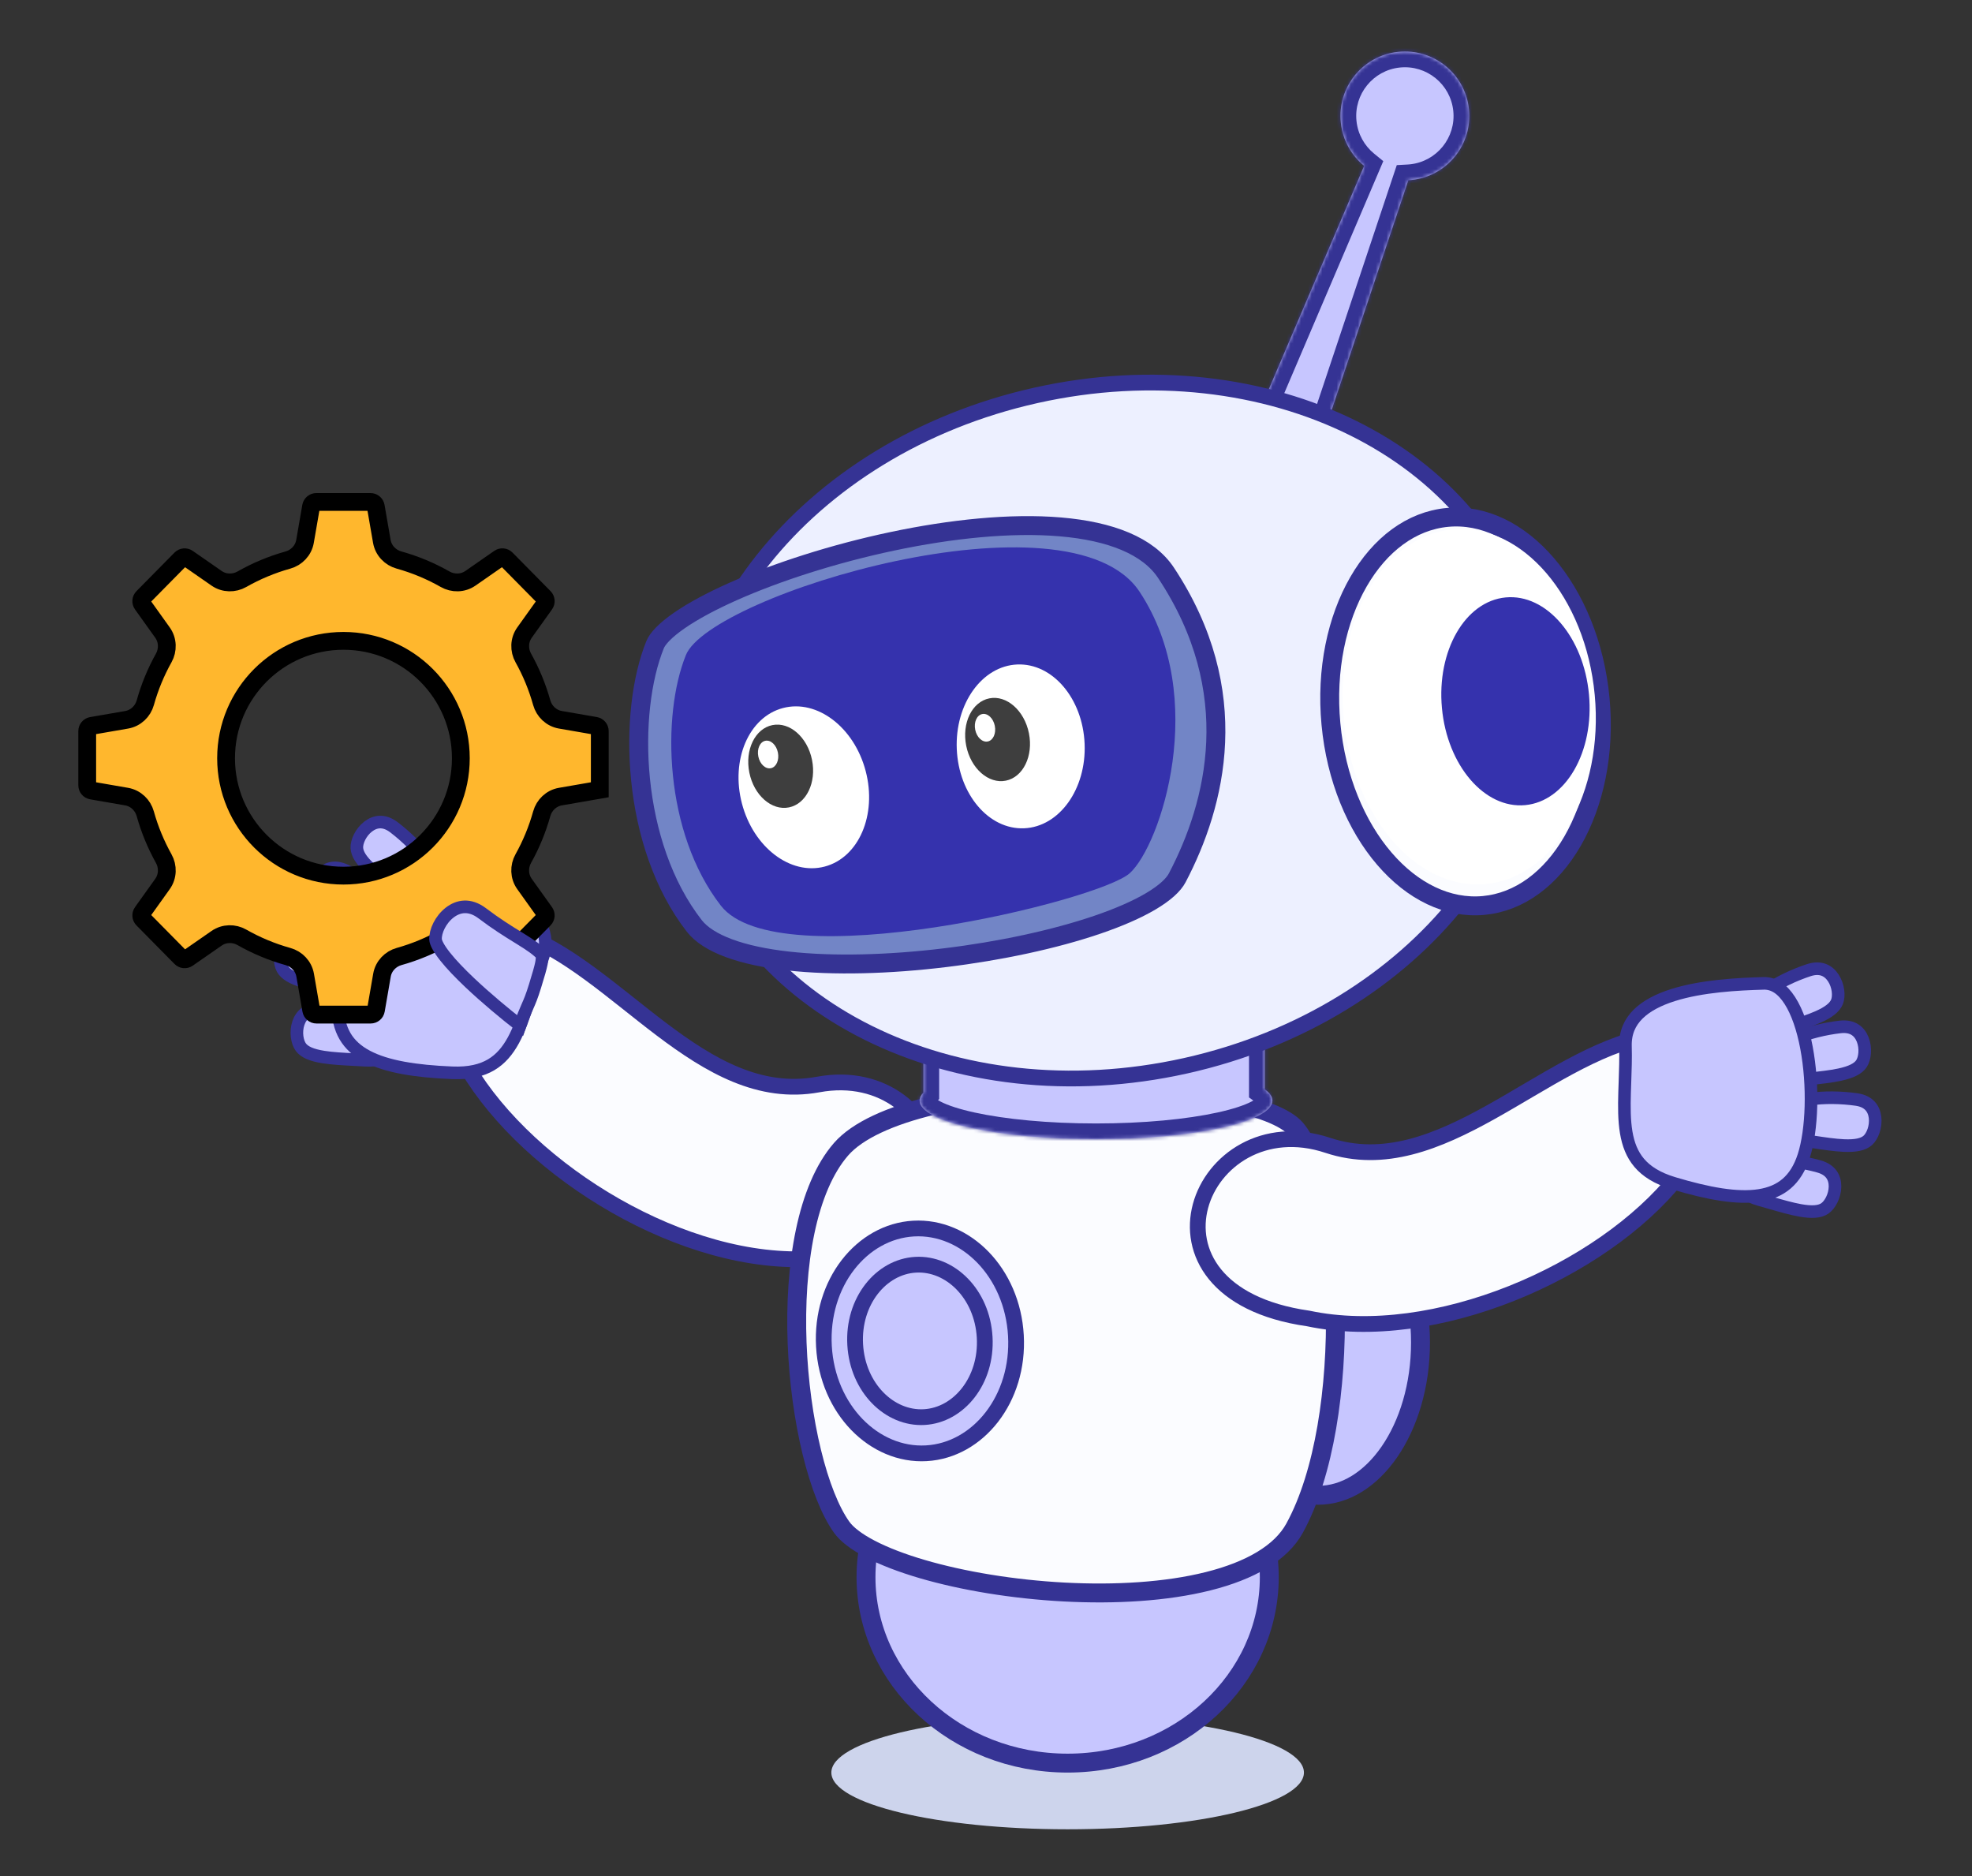 <svg width="554" height="527" viewBox="0 0 554 527" fill="none" xmlns="http://www.w3.org/2000/svg">
<rect x="0" y="0" width="554" height="527" fill="#333333" stroke="none"/>
<path d="M131.277 299.896C148.686 329.296 192.554 356.068 228.559 353.564C281.288 353.387 266.98 297.785 229.852 304.636C197.076 310.684 173.568 271.468 144.7 261.751C128.981 263.886 112.401 268.015 131.277 299.896Z" fill="#FBFCFF" stroke="#353394" stroke-width="4.426"/>
<path d="M100.253 238.193C100.345 239.894 101.527 241.736 103.981 244.008C105.848 245.737 108.199 247.496 110.838 249.471C111.623 250.059 112.434 250.666 113.266 251.296C114.93 252.559 116.083 253.045 116.861 253.173C117.55 253.287 118.023 253.136 118.476 252.816C119.007 252.441 119.529 251.816 120.156 250.901C120.34 250.632 120.544 250.32 120.761 249.989C121.197 249.322 121.686 248.574 122.171 247.935C122.385 247.653 122.564 247.075 122.212 245.883C121.867 244.708 121.088 243.258 119.93 241.647C117.626 238.442 114.095 234.977 110.657 232.368C109.163 231.235 107.823 230.876 106.687 230.915C105.532 230.954 104.422 231.408 103.428 232.176C101.351 233.779 100.158 236.431 100.253 238.193Z" fill="#C7C6FF" stroke="#353394" stroke-width="3.54"/>
<path d="M88.083 252.354C88.517 254.002 90.047 255.567 92.91 257.296C95.088 258.612 97.746 259.859 100.73 261.259C101.618 261.676 102.535 262.106 103.477 262.556C105.362 263.456 106.59 263.698 107.378 263.666C108.075 263.638 108.508 263.395 108.887 262.99C109.331 262.516 109.716 261.797 110.144 260.775C110.27 260.474 110.407 260.128 110.552 259.759C110.845 259.018 111.172 258.187 111.518 257.463C111.671 257.143 111.729 256.541 111.144 255.444C110.568 254.364 109.512 253.101 108.052 251.758C105.147 249.085 100.988 246.405 97.094 244.546C95.401 243.738 94.017 243.658 92.912 243.926C91.788 244.197 90.794 244.867 89.975 245.819C88.265 247.81 87.634 250.649 88.083 252.354Z" fill="#C7C6FF" stroke="#353394" stroke-width="3.54"/>
<path d="M79.364 272.151C80.2 273.636 82.076 274.764 85.282 275.715C87.722 276.438 90.608 276.974 93.849 277.576C94.813 277.755 95.809 277.94 96.834 278.138C98.885 278.533 100.135 278.458 100.889 278.228C101.557 278.025 101.914 277.68 102.179 277.193C102.488 276.622 102.68 275.83 102.836 274.732C102.882 274.41 102.927 274.04 102.975 273.646C103.071 272.855 103.178 271.969 103.33 271.181C103.397 270.833 103.301 270.236 102.458 269.322C101.628 268.422 100.288 267.467 98.536 266.535C95.051 264.682 90.351 263.138 86.113 262.322C84.272 261.967 82.912 262.239 81.91 262.777C80.891 263.323 80.098 264.222 79.546 265.35C78.394 267.708 78.499 270.614 79.364 272.151Z" fill="#C7C6FF" stroke="#353394" stroke-width="3.54"/>
<path d="M84.533 294.165C85.555 295.528 87.562 296.402 90.865 296.925C93.379 297.323 96.311 297.477 99.602 297.649C100.582 297.701 101.594 297.754 102.635 297.816C104.721 297.939 105.95 297.701 106.667 297.375C107.303 297.086 107.612 296.698 107.81 296.18C108.043 295.573 108.129 294.763 108.141 293.654C108.144 293.328 108.14 292.956 108.136 292.559C108.128 291.763 108.118 290.87 108.166 290.069C108.186 289.715 108.013 289.136 107.058 288.34C106.118 287.556 104.664 286.784 102.805 286.09C99.108 284.708 94.246 283.793 89.938 283.538C88.066 283.427 86.753 283.875 85.83 284.539C84.892 285.213 84.223 286.209 83.824 287.399C82.989 289.887 83.474 292.755 84.533 294.165Z" fill="#C7C6FF" stroke="#353394" stroke-width="3.54"/>
<path d="M94.922 282.127C94.841 285.854 95.581 288.772 96.94 291.088C98.298 293.405 100.347 295.246 103.086 296.702C108.643 299.657 116.822 300.923 126.999 301.347C131.841 301.549 135.341 300.653 137.995 299.082C140.653 297.508 142.622 295.161 144.243 292.182C145.875 289.181 147.11 285.624 148.34 281.7C148.62 280.804 148.901 279.888 149.186 278.958C150.134 275.866 151.13 272.616 152.333 269.429C153.694 265.825 153.366 262.634 151.936 259.72C150.473 256.739 147.815 253.974 144.409 251.442C137.587 246.371 128.278 242.603 121.423 240.014C118.804 239.025 115.96 239.755 112.9 242.159C109.829 244.571 106.813 248.484 104.134 253.18C98.765 262.588 95.087 274.525 94.922 282.127Z" fill="#C7C6FF" stroke="#353394" stroke-width="3.54"/>
<ellipse cx="299.936" cy="497.91" rx="66.383" ry="15.932" fill="#CDD4EC"/>
<path d="M356.583 443.035C356.583 471.685 331.419 495.256 299.937 495.256C268.454 495.256 243.29 471.685 243.29 443.035C243.29 414.384 268.454 390.814 299.937 390.814C331.419 390.814 356.583 414.384 356.583 443.035Z" fill="#C7C6FF" stroke="#353394" stroke-width="5.311"/>
<path d="M399.068 377.095C399.068 389.213 395.678 400.067 390.334 407.819C384.982 415.583 377.856 420.022 370.302 420.022C362.748 420.022 355.622 415.583 350.27 407.819C344.926 400.067 341.536 389.213 341.536 377.095C341.536 364.977 344.926 354.122 350.27 346.37C355.622 338.606 362.748 334.167 370.302 334.167C377.856 334.167 384.982 338.606 390.334 346.37C395.678 354.122 399.068 364.977 399.068 377.095Z" fill="#C7C6FF" stroke="#353394" stroke-width="5.311"/>
<path d="M236.289 322.809C240.882 317.544 250.123 313.361 262.263 310.468C274.263 307.608 288.584 306.125 302.758 305.88C316.931 305.634 330.846 306.627 342.023 308.665C347.615 309.685 352.455 310.956 356.274 312.431C360.16 313.933 362.701 315.539 364.005 317.066C367.032 320.61 369.747 327.308 371.743 336.278C373.715 345.142 374.907 355.863 375.131 367.112C375.582 389.717 372.116 413.903 363.696 429.253C359.862 436.243 351.226 441.201 339.381 444.171C327.642 447.113 313.318 447.955 298.983 447.195C284.662 446.437 270.479 444.087 259.062 440.741C253.352 439.067 248.393 437.161 244.478 435.115C240.512 433.043 237.842 430.942 236.446 428.987C233.235 424.49 230.291 417.063 228.05 407.858C225.824 398.714 224.345 388.044 223.934 377.232C223.523 366.416 224.184 355.536 226.192 345.957C228.209 336.338 231.538 328.256 236.289 322.809Z" fill="#FBFCFF" stroke="#353394" stroke-width="5.311"/>
<path d="M285.403 375.14C286.404 392.884 274.818 407.397 260.217 408.221C245.617 409.044 232.472 395.926 231.471 378.182C230.47 360.437 242.057 345.924 256.657 345.101C271.258 344.277 284.403 357.396 285.403 375.14Z" fill="#C7C6FF" stroke="#353394" stroke-width="4.426"/>
<path d="M276.625 375.635C277.309 387.768 269.397 397.51 259.645 398.06C249.893 398.61 240.935 389.819 240.251 377.687C239.566 365.554 247.479 355.812 257.231 355.262C266.983 354.712 275.941 363.503 276.625 375.635Z" fill="#C7C6FF" stroke="#353394" stroke-width="4.426"/>
<mask id="path-13-inside-1_3231_1955" fill="white">
<path fill-rule="evenodd" clip-rule="evenodd" d="M355.313 288.878C356.714 287.875 357.469 286.81 357.469 285.706C357.469 279.718 335.277 274.863 307.903 274.863C280.528 274.863 258.337 279.718 258.337 285.706C258.337 286.48 258.708 287.236 259.414 287.964V306.902C258.708 307.631 258.337 308.387 258.337 309.161C258.337 315.149 280.528 320.004 307.903 320.004C335.277 320.004 357.469 315.149 357.469 309.161C357.469 308.057 356.714 306.992 355.313 305.988V288.878Z"/>
</mask>
<path fill-rule="evenodd" clip-rule="evenodd" d="M355.313 288.878C356.714 287.875 357.469 286.81 357.469 285.706C357.469 279.718 335.277 274.863 307.903 274.863C280.528 274.863 258.337 279.718 258.337 285.706C258.337 286.48 258.708 287.236 259.414 287.964V306.902C258.708 307.631 258.337 308.387 258.337 309.161C258.337 315.149 280.528 320.004 307.903 320.004C335.277 320.004 357.469 315.149 357.469 309.161C357.469 308.057 356.714 306.992 355.313 305.988V288.878Z" fill="#C7C6FF"/>
<path d="M355.313 288.878L352.737 285.28L350.887 286.604V288.878H355.313ZM259.414 287.964H263.839V286.172L262.593 284.885L259.414 287.964ZM259.414 306.902L262.593 309.982L263.839 308.694V306.902H259.414ZM355.313 305.988H350.887V308.263L352.737 309.587L355.313 305.988ZM357.889 292.477C359.684 291.192 361.894 288.973 361.894 285.706H353.043C353.043 285.468 353.085 285.259 353.141 285.094C353.196 284.935 353.254 284.846 353.268 284.825C353.281 284.806 353.258 284.843 353.169 284.929C353.08 285.015 352.941 285.134 352.737 285.28L357.889 292.477ZM361.894 285.706C361.894 283.491 360.848 281.732 359.693 280.497C358.559 279.285 357.103 278.329 355.606 277.554C352.601 276 348.542 274.732 343.897 273.716C334.533 271.667 321.81 270.438 307.903 270.438V279.289C321.37 279.289 333.429 280.486 342.005 282.362C346.329 283.308 349.529 284.376 351.54 285.416C352.552 285.939 353.043 286.345 353.23 286.544C353.396 286.721 353.043 286.424 353.043 285.706H361.894ZM307.903 270.438C293.996 270.438 281.272 271.667 271.909 273.716C267.263 274.732 263.204 276 260.199 277.554C258.702 278.329 257.246 279.285 256.112 280.497C254.958 281.732 253.911 283.491 253.911 285.706H262.762C262.762 286.424 262.41 286.721 262.576 286.544C262.762 286.345 263.254 285.939 264.265 285.416C266.276 284.376 269.476 283.308 273.8 282.362C282.376 280.486 294.435 279.289 307.903 279.289V270.438ZM253.911 285.706C253.911 288 255.031 289.801 256.235 291.044L262.593 284.885C262.495 284.784 262.532 284.796 262.6 284.936C262.675 285.093 262.762 285.362 262.762 285.706H253.911ZM263.839 306.902V287.964H254.988V306.902H263.839ZM256.235 303.823C255.031 305.066 253.911 306.867 253.911 309.161H262.762C262.762 309.505 262.675 309.774 262.6 309.931C262.532 310.071 262.495 310.083 262.593 309.982L256.235 303.823ZM253.911 309.161C253.911 311.376 254.958 313.135 256.112 314.369C257.246 315.582 258.702 316.538 260.199 317.312C263.204 318.867 267.263 320.135 271.909 321.151C281.272 323.199 293.996 324.429 307.903 324.429V315.578C294.435 315.578 282.376 314.381 273.8 312.505C269.476 311.559 266.276 310.491 264.265 309.451C263.254 308.928 262.762 308.522 262.576 308.323C262.41 308.145 262.762 308.443 262.762 309.161H253.911ZM307.903 324.429C321.81 324.429 334.533 323.199 343.897 321.151C348.542 320.135 352.601 318.867 355.606 317.312C357.103 316.538 358.559 315.582 359.693 314.369C360.848 313.135 361.894 311.376 361.894 309.161H353.043C353.043 308.443 353.396 308.145 353.23 308.323C353.043 308.522 352.552 308.928 351.54 309.451C349.529 310.491 346.329 311.559 342.005 312.505C333.429 314.381 321.37 315.578 307.903 315.578V324.429ZM361.894 309.161C361.894 305.894 359.684 303.675 357.889 302.39L352.737 309.587C352.941 309.733 353.08 309.852 353.169 309.938C353.258 310.024 353.281 310.061 353.268 310.042C353.254 310.021 353.196 309.931 353.141 309.773C353.085 309.608 353.043 309.398 353.043 309.161H361.894ZM350.887 288.878V305.988H359.738V288.878H350.887Z" fill="#353394" mask="url(#path-13-inside-1_3231_1955)"/>
<mask id="path-15-inside-2_3231_1955" fill="white">
<path fill-rule="evenodd" clip-rule="evenodd" d="M383.236 46.585C379.662 43.669 377.196 39.394 376.679 34.444C375.641 24.504 382.858 15.604 392.799 14.566C402.739 13.528 411.639 20.745 412.677 30.686C413.714 40.626 406.497 49.526 396.557 50.564C396.253 50.595 395.95 50.619 395.649 50.636L357.272 165.593L335.876 157.547L383.236 46.585Z"/>
</mask>
<path fill-rule="evenodd" clip-rule="evenodd" d="M383.236 46.585C379.662 43.669 377.196 39.394 376.679 34.444C375.641 24.504 382.858 15.604 392.799 14.566C402.739 13.528 411.639 20.745 412.677 30.686C413.714 40.626 406.497 49.526 396.557 50.564C396.253 50.595 395.95 50.619 395.649 50.636L357.272 165.593L335.876 157.547L383.236 46.585Z" fill="#C7C6FF"/>
<path d="M376.679 34.444L381.081 33.984L381.081 33.984L376.679 34.444ZM383.236 46.585L386.034 43.157L388.613 45.261L387.306 48.322L383.236 46.585ZM392.799 14.566L392.339 10.165L392.339 10.165L392.799 14.566ZM412.677 30.686L417.078 30.226L412.677 30.686ZM396.557 50.564L397.017 54.965L397.017 54.965L396.557 50.564ZM395.649 50.636L391.451 49.234L392.403 46.381L395.408 46.217L395.649 50.636ZM357.272 165.593L361.47 166.994L360.015 171.352L355.715 169.735L357.272 165.593ZM335.876 157.547L334.319 161.689L329.991 160.062L331.806 155.81L335.876 157.547ZM381.081 33.984C381.471 37.725 383.329 40.949 386.034 43.157L380.438 50.014C375.996 46.389 372.921 41.063 372.278 34.904L381.081 33.984ZM393.258 18.968C385.749 19.752 380.297 26.475 381.081 33.984L372.278 34.904C370.986 22.532 379.968 11.456 392.339 10.165L393.258 18.968ZM408.275 31.145C407.491 23.636 400.768 18.184 393.258 18.968L392.339 10.165C404.71 8.873 415.786 17.855 417.078 30.226L408.275 31.145ZM396.098 46.162C403.607 45.378 409.059 38.655 408.275 31.145L417.078 30.226C418.37 42.597 409.388 53.673 397.017 54.965L396.098 46.162ZM395.408 46.217C395.636 46.204 395.866 46.186 396.098 46.162L397.017 54.965C396.64 55.005 396.264 55.034 395.89 55.055L395.408 46.217ZM353.075 164.191L391.451 49.234L399.846 52.037L361.47 166.994L353.075 164.191ZM337.434 153.405L358.83 161.45L355.715 169.735L334.319 161.689L337.434 153.405ZM387.306 48.322L339.947 159.284L331.806 155.81L379.166 44.848L387.306 48.322Z" fill="#353394" mask="url(#path-15-inside-2_3231_1955)"/>
<path d="M195.014 231.314C206.522 282.911 267.97 313.889 333.071 299.369C398.172 284.849 440.633 230.696 429.125 179.099C417.617 127.502 356.169 96.524 291.068 111.044C225.967 125.563 183.506 179.716 195.014 231.314Z" fill="#EDF0FF" stroke="#353394" stroke-width="4.426"/>
<path d="M373.904 203.372C375.333 218.67 381.011 231.998 388.9 241.191C396.795 250.39 406.723 255.283 416.809 254.341C426.895 253.399 435.746 246.751 441.799 236.248C447.849 225.753 450.96 211.604 449.53 196.306C448.101 181.009 442.423 167.681 434.534 158.488C426.64 149.289 416.711 144.395 406.625 145.338C396.539 146.28 387.689 152.928 381.635 163.43C375.585 173.926 372.475 188.074 373.904 203.372Z" fill="#FBFCFF" stroke="#353394" stroke-width="5.311"/>
<ellipse cx="35.404" cy="50.008" rx="35.404" ry="50.008" transform="matrix(-0.996 0.093 0.093 0.996 443.363 145.404)" fill="white"/>
<ellipse cx="20.737" cy="29.291" rx="20.737" ry="29.291" transform="matrix(-0.996 0.093 0.093 0.996 443.672 165.883)" fill="#3532AD"/>
<path d="M327.573 160.906C322.56 153.34 312.021 149.198 297.887 148C283.896 146.813 267.11 148.581 250.652 152.059C234.211 155.533 218.256 160.679 205.962 166.146C199.81 168.882 194.642 171.668 190.807 174.326C186.861 177.061 184.722 179.393 184.035 181.088C180.25 190.423 178.469 204.414 179.958 219.066C181.446 233.7 186.163 248.667 195.042 260.079C196.938 262.516 200.182 264.638 204.759 266.337C209.307 268.025 214.958 269.218 221.395 269.939C234.266 271.381 249.941 270.905 265.47 269.02C280.994 267.136 296.237 263.86 308.236 259.772C314.239 257.727 319.356 255.502 323.269 253.19C327.249 250.838 329.68 248.57 330.727 246.574C341.606 225.841 349.688 194.289 327.573 160.906Z" fill="#7285C6" stroke="#353394" stroke-width="5.311"/>
<path d="M320.154 166.237C300.496 136.493 199.547 167.044 192.697 183.995C185.847 200.946 186.547 233.822 202.504 254.382C218.46 274.942 308.697 253.116 317.38 245.285C326.062 237.453 339.813 195.981 320.154 166.237Z" fill="#3532AD"/>
<ellipse cx="17.974" cy="23.029" rx="17.974" ry="23.029" transform="matrix(-0.999 0.042 0.042 0.999 303.735 185.898)" fill="white"/>
<ellipse cx="8.987" cy="11.795" rx="8.987" ry="11.795" transform="matrix(-0.98 0.197 0.197 0.98 286.735 194.398)" fill="#3E3E3E"/>
<ellipse cx="2.808" cy="3.932" rx="2.808" ry="3.932" transform="matrix(-0.98 0.197 0.197 0.98 278.697 200.02)" fill="white"/>
<ellipse cx="17.974" cy="23.029" rx="17.974" ry="23.029" transform="matrix(-0.967 0.254 0.254 0.967 237.349 194.318)" fill="white"/>
<ellipse cx="8.987" cy="11.795" rx="8.987" ry="11.795" transform="matrix(-0.98 0.197 0.197 0.98 225.802 201.908)" fill="#3E3E3E"/>
<ellipse cx="2.808" cy="3.932" rx="2.808" ry="3.932" transform="matrix(-0.98 0.197 0.197 0.98 217.764 207.529)" fill="white"/>
<path d="M471.293 330.652C449.988 357.364 402.839 377.814 367.526 370.357C315.328 362.891 337.186 309.802 373.01 321.72C404.635 332.241 433.339 296.651 463.273 291.019C478.546 295.306 494.396 301.687 471.293 330.652Z" fill="#FBFCFF" stroke="#353394" stroke-width="4.426"/>
<path d="M516.072 281.423C515.429 283.001 513.71 284.356 510.648 285.701C508.318 286.724 505.521 287.618 502.382 288.622C501.447 288.92 500.483 289.229 499.491 289.553C497.505 290.203 496.256 290.285 495.479 290.152C494.791 290.034 494.393 289.737 494.07 289.286C493.691 288.759 493.402 287.996 493.108 286.927C493.022 286.613 492.932 286.252 492.835 285.867C492.641 285.095 492.423 284.228 492.173 283.466C492.063 283.129 492.083 282.525 492.805 281.512C493.516 280.516 494.726 279.4 496.347 278.256C499.572 275.98 504.042 273.859 508.144 272.517C509.926 271.935 511.309 272.034 512.371 272.442C513.45 272.856 514.349 273.649 515.038 274.699C516.477 276.893 516.737 279.789 516.072 281.423Z" fill="#C7C6FF" stroke="#353394" stroke-width="3.54"/>
<path d="M522.944 298.785C521.995 300.2 520.037 301.179 516.767 301.877C514.278 302.409 511.358 302.718 508.081 303.066C507.105 303.17 506.098 303.277 505.061 303.394C502.985 303.628 501.745 303.456 501.011 303.168C500.361 302.914 500.032 302.542 499.806 302.036C499.542 301.443 499.413 300.637 499.342 299.531C499.321 299.206 499.305 298.834 499.288 298.438C499.254 297.642 499.216 296.749 499.126 295.952C499.086 295.6 499.228 295.012 500.14 294.167C501.037 293.334 502.448 292.486 504.267 291.694C507.886 290.117 512.692 288.944 516.981 288.46C518.844 288.25 520.179 288.627 521.136 289.241C522.108 289.865 522.829 290.823 523.291 291.99C524.257 294.431 523.926 297.32 522.944 298.785Z" fill="#C7C6FF" stroke="#353394" stroke-width="3.54"/>
<path d="M524.713 320.344C523.438 321.474 521.296 321.928 517.955 321.778C515.413 321.664 512.51 321.227 509.251 320.736C508.28 320.59 507.279 320.44 506.246 320.291C504.178 319.994 503.022 319.515 502.384 319.051C501.819 318.641 501.594 318.198 501.504 317.652C501.397 317.011 501.476 316.199 501.686 315.111C501.748 314.791 501.827 314.427 501.91 314.039C502.078 313.26 502.267 312.387 502.381 311.593C502.431 311.243 502.717 310.709 503.812 310.121C504.891 309.542 506.47 309.077 508.43 308.77C512.329 308.157 517.276 308.235 521.548 308.849C523.404 309.115 524.6 309.817 525.371 310.653C526.155 311.502 526.611 312.611 526.764 313.857C527.082 316.462 526.033 319.174 524.713 320.344Z" fill="#C7C6FF" stroke="#353394" stroke-width="3.54"/>
<path d="M512.633 339.46C511.221 340.414 509.038 340.584 505.746 339.998C503.24 339.552 500.419 338.739 497.252 337.827C496.309 337.555 495.336 337.275 494.331 336.992C492.32 336.428 491.237 335.801 490.665 335.258C490.159 334.777 489.993 334.309 489.975 333.755C489.954 333.106 490.138 332.311 490.489 331.26C490.592 330.951 490.718 330.6 490.851 330.227C491.12 329.477 491.42 328.636 491.637 327.864C491.733 327.523 492.086 327.031 493.249 326.592C494.394 326.159 496.02 325.904 498.004 325.856C501.95 325.758 506.844 326.483 510.999 327.65C512.804 328.157 513.898 329.009 514.554 329.938C515.22 330.883 515.527 332.042 515.515 333.298C515.49 335.922 514.094 338.473 512.633 339.46Z" fill="#C7C6FF" stroke="#353394" stroke-width="3.54"/>
<path d="M506.749 324.687C505.608 328.236 503.954 330.751 501.913 332.497C499.872 334.242 497.333 335.311 494.269 335.793C488.051 336.769 479.908 335.291 470.152 332.366C465.509 330.973 462.495 328.983 460.501 326.631C458.503 324.274 457.409 321.412 456.851 318.067C456.289 314.698 456.285 310.933 456.406 306.822C456.433 305.884 456.467 304.926 456.502 303.954C456.617 300.722 456.738 297.325 456.643 293.92C456.535 290.069 457.888 287.16 460.192 284.874C462.548 282.535 465.964 280.791 470.011 279.511C478.116 276.949 488.145 276.431 495.47 276.225C498.268 276.147 500.718 277.765 502.824 281.038C504.937 284.321 506.509 289.006 507.506 294.319C509.504 304.965 509.078 317.448 506.749 324.687Z" fill="#C7C6FF" stroke="#353394" stroke-width="3.54"/>
<path d="M168.5 205.363V221.847L157.444 223.763C154.85 224.212 152.868 226.158 152.194 228.575C150.954 233.015 149.205 237.24 147.005 241.178C145.778 243.375 145.815 246.162 147.352 248.312L153.036 256.266C153.461 256.859 153.396 257.672 152.884 258.191L142.197 269.022C141.684 269.541 140.872 269.616 140.273 269.2L132.154 263.562C129.997 262.064 127.228 262.054 125.053 263.291C121.018 265.585 116.683 267.406 112.119 268.682C109.704 269.358 107.757 271.339 107.308 273.934L105.607 283.756C105.482 284.475 104.858 285 104.129 285H88.912C88.183 285 87.559 284.475 87.434 283.756L85.734 273.946C85.284 271.35 83.337 269.369 80.92 268.695C76.343 267.418 71.994 265.595 67.948 263.293C65.773 262.055 63.003 262.064 60.845 263.563L52.727 269.2C52.128 269.616 51.316 269.541 50.803 269.022L40.116 258.191C39.604 257.672 39.539 256.859 39.964 256.266L45.649 248.311C47.185 246.162 47.223 243.375 45.996 241.179C43.795 237.238 42.043 233.015 40.806 228.579C40.132 226.161 38.15 224.212 35.554 223.762L25.744 222.062C25.025 221.938 24.5 221.314 24.5 220.584V205.369C24.5 204.639 25.025 204.015 25.744 203.891L35.569 202.19C38.162 201.74 40.143 199.796 40.819 197.381C42.057 192.958 43.801 188.748 45.994 184.823C47.222 182.626 47.185 179.838 45.648 177.688L39.964 169.734C39.539 169.141 39.604 168.328 40.116 167.809L50.803 156.978C51.316 156.459 52.128 156.384 52.727 156.8L60.846 162.438C63.003 163.936 65.772 163.946 67.947 162.709C71.982 160.415 76.317 158.594 80.881 157.318C83.296 156.642 85.243 154.661 85.692 152.066L87.393 142.244C87.518 141.525 88.142 141 88.871 141H104.088C104.817 141 105.441 141.525 105.566 142.244L107.266 152.054C107.716 154.65 109.664 156.631 112.081 157.305C116.662 158.582 121.011 160.405 125.057 162.707C127.233 163.945 130.004 163.936 132.162 162.436L140.28 156.795C140.879 156.379 141.691 156.454 142.203 156.973L152.89 167.803C153.402 168.322 153.467 169.135 153.042 169.729L147.358 177.682C145.821 179.832 145.784 182.62 147.012 184.817C149.205 188.742 150.949 192.952 152.187 197.375C152.863 199.79 154.844 201.735 157.437 202.184L167.256 203.885C167.975 204.009 168.5 204.633 168.5 205.363ZM63.511 212.991C63.511 231.202 78.277 245.967 96.488 245.967C114.699 245.967 129.465 231.202 129.465 212.991C129.465 194.781 114.699 180.015 96.488 180.015C78.277 180.015 63.511 194.781 63.511 212.991Z" fill="#FFB72D" stroke="black" stroke-width="5"/>
<path d="M122.362 263.905C122.382 264.263 122.553 264.866 123.027 265.745C123.487 266.598 124.164 267.588 125.037 268.69C126.783 270.895 129.203 273.411 131.921 275.986C136.563 280.383 141.965 284.848 146.09 288.066C146.924 285.604 147.515 284.229 148.067 282.974C148.098 282.905 148.128 282.837 148.158 282.768C148.796 281.319 149.381 279.994 150.308 276.979C151.316 273.705 151.837 271.915 152.091 270.641C152.284 269.68 152.32 269.036 152.277 268.226C150.85 266.695 148.964 265.439 146.314 263.791C146 263.596 145.678 263.397 145.347 263.192C142.666 261.534 139.391 259.508 135.508 256.562C133.647 255.15 131.948 254.684 130.482 254.734C128.997 254.784 127.585 255.368 126.337 256.332C123.751 258.328 122.24 261.639 122.362 263.905Z" fill="#C7C6FF" stroke="#353394" stroke-width="3.54"/>
</svg>
